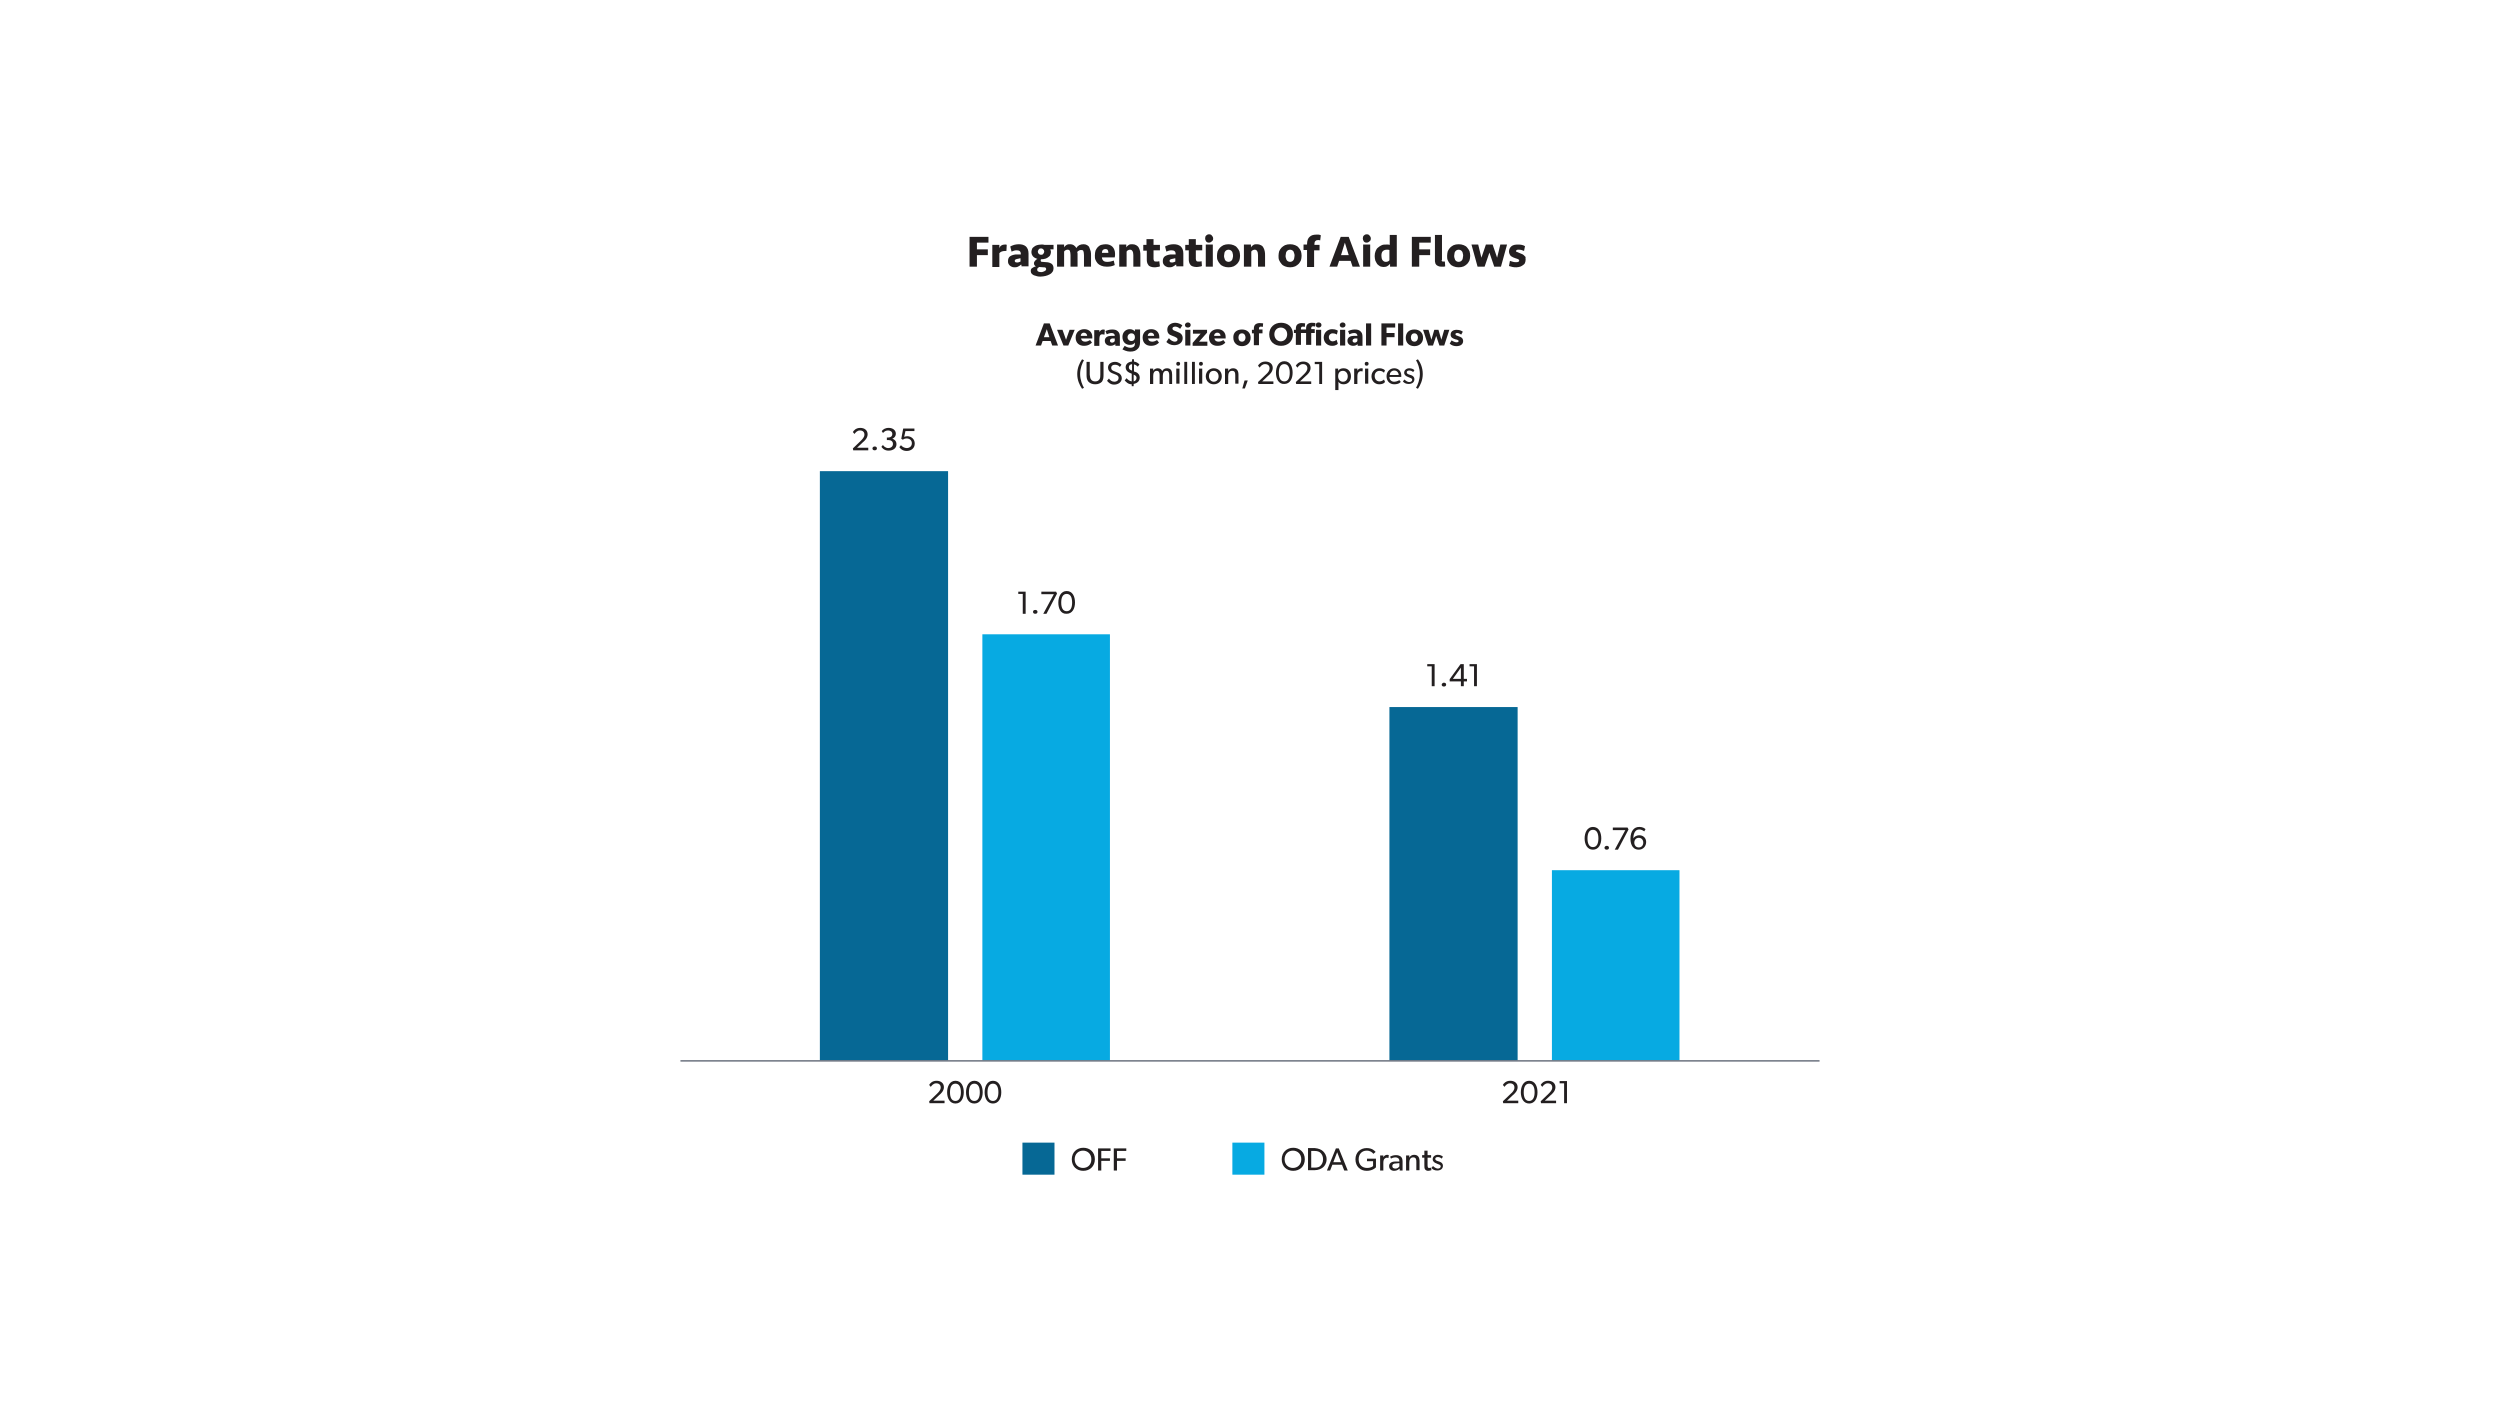 <?xml version="1.0" encoding="utf-8"?>
<!-- Generator: Adobe Illustrator 28.3.0, SVG Export Plug-In . SVG Version: 6.00 Build 0)  -->
<svg version="1.1" id="Layer_1" xmlns="http://www.w3.org/2000/svg" xmlns:xlink="http://www.w3.org/1999/xlink" x="0px" y="0px"
	 viewBox="0 0 780 439" style="enable-background:new 0 0 780 439;" xml:space="preserve">
<style type="text/css">
	.st0{enable-background:new    ;}
	.st1{fill:#231F20;}
	.st2{fill:#066895;}
	.st3{fill:#07AAE2;}
	.st4{fill:none;stroke:#757B87;stroke-width:0.5;stroke-linejoin:round;}
</style>
<g class="st0">
	<path class="st1" d="M302.5,83.2v-9.3h5.9v1.8h-3.6v2.1h3.4v1.8h-3.4v3.6H302.5z"/>
</g>
<g class="st0">
	<path class="st1" d="M314,78.3h-0.3c-0.9,0-1.5,0.2-1.9,0.7v4.3h-2.2v-6.9h2.2v1.1c0.1-0.4,0.3-0.7,0.6-0.9s0.6-0.3,1.1-0.3
		c0.1,0,0.2,0,0.3,0c0.1,0,0.2,0,0.3,0.1L314,78.3z"/>
</g>
<g class="st0">
	<path class="st1" d="M318.5,82.6c-0.2,0.2-0.5,0.4-0.9,0.6c-0.4,0.2-0.8,0.2-1.2,0.2c-0.3,0-0.6-0.1-0.8-0.2
		c-0.2-0.1-0.4-0.2-0.6-0.4c-0.2-0.2-0.3-0.4-0.4-0.6c-0.1-0.2-0.1-0.5-0.1-0.8c0-0.6,0.2-1.1,0.6-1.4c0.4-0.3,1-0.5,1.7-0.6
		c0.3,0,0.6,0,0.9,0c0.3,0,0.6,0,0.8,0v-0.2c0-0.7-0.4-1.1-1.2-1.1c-0.3,0-0.6,0-0.9,0.1c-0.3,0.1-0.6,0.2-0.8,0.3l-0.4-1.6
		c0.3-0.2,0.7-0.3,1.2-0.5c0.4-0.1,0.9-0.2,1.4-0.2c1,0,1.7,0.2,2.3,0.7c0.5,0.5,0.8,1.2,0.8,2.2v4h-2.2V82.6z M317.3,81.9
		c0.2,0,0.4,0,0.6-0.1s0.4-0.1,0.5-0.2v-1c-0.2,0-0.4,0-0.6,0.1s-0.3,0-0.5,0.1c-0.5,0.1-0.7,0.3-0.7,0.6c0,0.2,0.1,0.3,0.2,0.4
		C316.9,81.8,317.1,81.9,317.3,81.9z"/>
	<path class="st1" d="M328.7,76.4v1.4h-1l0,0c0.1,0.3,0.2,0.6,0.2,0.8c0,0.3-0.1,0.6-0.2,0.9c-0.1,0.3-0.3,0.5-0.6,0.7
		c-0.2,0.2-0.6,0.4-0.9,0.5c-0.4,0.1-0.8,0.2-1.3,0.2h-0.1c0,0.1-0.1,0.1-0.1,0.2c0,0.1,0,0.1,0,0.2c0,0.1,0,0.2,0.1,0.3
		c0.1,0.1,0.2,0.1,0.4,0.1l1.2,0.1c0.7,0,1.2,0.2,1.7,0.5c0.4,0.3,0.6,0.8,0.6,1.4c0,0.4-0.1,0.8-0.3,1.1c-0.2,0.3-0.5,0.6-0.9,0.8
		s-0.8,0.4-1.3,0.5c-0.5,0.1-1,0.2-1.5,0.2c-0.4,0-0.8,0-1.1-0.1c-0.4-0.1-0.7-0.2-1-0.3c-0.3-0.1-0.5-0.3-0.7-0.5
		c-0.2-0.2-0.3-0.5-0.3-0.8c0-0.2,0-0.4,0.1-0.6s0.2-0.3,0.4-0.4s0.3-0.2,0.5-0.3c0.2-0.1,0.4-0.1,0.6-0.2c-0.4-0.2-0.6-0.5-0.6-0.9
		c0-0.2,0-0.3,0.1-0.5c0.1-0.1,0.2-0.3,0.3-0.4c0.1-0.1,0.2-0.2,0.3-0.3c0.1-0.1,0.2-0.1,0.4-0.2c-0.6-0.2-1-0.4-1.4-0.8
		c-0.3-0.4-0.5-0.8-0.5-1.4c0-0.3,0.1-0.6,0.2-0.9c0.1-0.3,0.3-0.5,0.6-0.7c0.2-0.2,0.6-0.4,0.9-0.5c0.4-0.1,0.8-0.2,1.3-0.2
		c0.2,0,0.4,0,0.6,0s0.4,0.1,0.5,0.1H328.7z M324.2,83.3c-0.1,0.1-0.2,0.2-0.4,0.3c-0.1,0.1-0.2,0.3-0.2,0.5c0,0.3,0.1,0.5,0.3,0.6
		s0.5,0.2,0.9,0.2c0.2,0,0.4,0,0.6-0.1s0.4-0.1,0.5-0.2c0.2-0.1,0.3-0.2,0.4-0.3s0.1-0.2,0.1-0.4c0-0.2-0.1-0.3-0.2-0.4
		c-0.1-0.1-0.3-0.1-0.6-0.1L324.2,83.3z M324.8,79.5c0.3,0,0.6-0.1,0.7-0.3s0.3-0.4,0.3-0.7s-0.1-0.5-0.3-0.7s-0.4-0.3-0.7-0.3
		s-0.6,0.1-0.7,0.3s-0.3,0.4-0.3,0.7s0.1,0.5,0.3,0.7S324.5,79.5,324.8,79.5z"/>
	<path class="st1" d="M337.2,78c-0.2,0-0.5,0.1-0.6,0.2c-0.2,0.1-0.3,0.2-0.5,0.4c0,0.2,0.1,0.3,0.1,0.5c0,0.2,0,0.4,0,0.6v3.5h-2.2
		v-3.6c0-0.6-0.1-1-0.2-1.3c-0.1-0.3-0.4-0.4-0.8-0.4c-0.2,0-0.4,0.1-0.6,0.2c-0.2,0.1-0.3,0.2-0.4,0.4v4.7h-2.2v-6.9h2.2v0.9
		c0.2-0.4,0.5-0.6,0.8-0.8c0.4-0.2,0.7-0.2,1.1-0.2c0.4,0,0.8,0.1,1.1,0.3c0.3,0.2,0.6,0.5,0.8,0.9c0.5-0.8,1.2-1.2,2.3-1.2
		c0.4,0,0.8,0.1,1.1,0.3s0.6,0.4,0.7,0.8s0.3,0.7,0.4,1.1c0.1,0.4,0.1,0.9,0.1,1.3v3.5h-2.2v-3.6c0-0.6-0.1-1-0.2-1.3
		S337.5,78,337.2,78z"/>
	<path class="st1" d="M345,76.2c0.9,0,1.6,0.3,2.1,0.8c0.5,0.5,0.8,1.3,0.8,2.2c0,0.4,0,0.7-0.1,1.1h-4c0,0.4,0.2,0.8,0.4,1
		c0.3,0.3,0.7,0.4,1.2,0.4c0.3,0,0.7,0,1.1-0.1s0.7-0.2,1-0.3l0.3,1.4c-0.4,0.2-0.8,0.3-1.2,0.4s-0.9,0.1-1.4,0.1
		c-0.6,0-1.1-0.1-1.6-0.3c-0.5-0.2-0.8-0.4-1.1-0.7c-0.3-0.3-0.5-0.7-0.7-1.1c-0.2-0.4-0.2-0.9-0.2-1.4c0-0.6,0.1-1.1,0.2-1.5
		c0.2-0.4,0.4-0.8,0.7-1.1c0.3-0.3,0.7-0.6,1.1-0.7S344.5,76.2,345,76.2z M344.9,77.7c-0.4,0-0.6,0.1-0.8,0.3
		c-0.2,0.2-0.3,0.5-0.3,0.9h2c0-0.1,0-0.2,0-0.2c0-0.3-0.1-0.5-0.2-0.7C345.5,77.8,345.2,77.7,344.9,77.7z"/>
</g>
<g class="st0">
	<path class="st1" d="M349.2,83.2v-6.9h2.2v0.9c0.2-0.4,0.5-0.6,0.8-0.8c0.3-0.2,0.7-0.2,1.1-0.2c0.5,0,0.8,0.1,1.2,0.3
		c0.3,0.2,0.6,0.4,0.8,0.8s0.3,0.7,0.4,1.1c0.1,0.4,0.1,0.9,0.1,1.3v3.5h-2.2v-3.6c0-0.6-0.1-1-0.3-1.3s-0.4-0.4-0.8-0.4
		c-0.2,0-0.4,0.1-0.6,0.2c-0.2,0.1-0.3,0.2-0.4,0.4v4.7H349.2z"/>
</g>
<g class="st0">
	<path class="st1" d="M356.6,76.4h1.1v-1.8h2.2v1.8h2v1.7h-2v2.7c0,0.3,0.1,0.5,0.2,0.6c0.1,0.2,0.3,0.2,0.6,0.2c0.2,0,0.3,0,0.5,0
		c0.2,0,0.3-0.1,0.5-0.1l0.2,1.6c-0.2,0.1-0.5,0.2-0.8,0.2c-0.3,0.1-0.7,0.1-1,0.1c-0.4,0-0.8-0.1-1.1-0.2c-0.3-0.1-0.6-0.3-0.7-0.5
		c-0.2-0.2-0.3-0.5-0.4-0.8s-0.1-0.6-0.1-1v-2.7h-1.1V76.4z"/>
</g>
<g class="st0">
	<path class="st1" d="M366.8,82.6c-0.2,0.2-0.5,0.4-0.9,0.6c-0.4,0.2-0.8,0.2-1.2,0.2c-0.3,0-0.6-0.1-0.8-0.2
		c-0.2-0.1-0.4-0.2-0.6-0.4c-0.2-0.2-0.3-0.4-0.4-0.6c-0.1-0.2-0.1-0.5-0.1-0.8c0-0.6,0.2-1.1,0.6-1.4c0.4-0.3,1-0.5,1.7-0.6
		c0.3,0,0.6,0,0.9,0c0.3,0,0.6,0,0.8,0v-0.2c0-0.7-0.4-1.1-1.2-1.1c-0.3,0-0.6,0-0.9,0.1c-0.3,0.1-0.6,0.2-0.8,0.3l-0.4-1.6
		c0.3-0.2,0.7-0.3,1.2-0.5c0.4-0.1,0.9-0.2,1.4-0.2c1,0,1.7,0.2,2.3,0.7c0.5,0.5,0.8,1.2,0.8,2.2v4h-2.2V82.6z M365.6,81.9
		c0.2,0,0.4,0,0.6-0.1s0.4-0.1,0.5-0.2v-1c-0.2,0-0.4,0-0.6,0.1s-0.3,0-0.5,0.1c-0.5,0.1-0.7,0.3-0.7,0.6c0,0.2,0.1,0.3,0.2,0.4
		C365.2,81.8,365.3,81.9,365.6,81.9z"/>
	<path class="st1" d="M369.8,76.4h1.1v-1.8h2.2v1.8h2v1.7h-2v2.7c0,0.3,0.1,0.5,0.2,0.6c0.1,0.2,0.3,0.2,0.6,0.2c0.2,0,0.3,0,0.5,0
		c0.2,0,0.3-0.1,0.5-0.1L375,83c-0.2,0.1-0.5,0.2-0.8,0.2c-0.3,0.1-0.7,0.1-1,0.1c-0.4,0-0.8-0.1-1.1-0.2c-0.3-0.1-0.6-0.3-0.7-0.5
		c-0.2-0.2-0.3-0.5-0.4-0.8s-0.1-0.6-0.1-1v-2.7h-1.1V76.4z"/>
	<path class="st1" d="M376,74.4c0-0.4,0.1-0.7,0.3-0.9c0.2-0.2,0.5-0.4,0.9-0.4c0.4,0,0.7,0.1,0.9,0.4c0.2,0.2,0.4,0.5,0.4,0.9
		c0,0.4-0.1,0.7-0.4,0.9c-0.2,0.2-0.5,0.4-0.9,0.4c-0.4,0-0.7-0.1-0.9-0.4C376.1,75,376,74.7,376,74.4z M376.2,83.2v-6.9h2.2v6.9
		H376.2z"/>
	<path class="st1" d="M386.9,79.8c0,0.5-0.1,1-0.2,1.4c-0.2,0.4-0.4,0.8-0.7,1.1c-0.3,0.3-0.7,0.6-1.1,0.8c-0.5,0.2-1,0.3-1.6,0.3
		s-1.1-0.1-1.6-0.3c-0.5-0.2-0.8-0.4-1.1-0.8c-0.3-0.3-0.5-0.7-0.7-1.1c-0.2-0.4-0.2-0.9-0.2-1.4s0.1-1,0.2-1.4
		c0.2-0.4,0.4-0.8,0.7-1.1c0.3-0.3,0.7-0.6,1.1-0.8c0.5-0.2,1-0.3,1.6-0.3s1.1,0.1,1.6,0.3c0.5,0.2,0.8,0.4,1.1,0.8
		c0.3,0.3,0.5,0.7,0.7,1.1C386.8,78.8,386.9,79.3,386.9,79.8z M384.7,79.8c0-0.2,0-0.5-0.1-0.7c0-0.2-0.1-0.4-0.2-0.6
		s-0.3-0.3-0.4-0.4c-0.2-0.1-0.4-0.2-0.7-0.2c-0.3,0-0.5,0.1-0.7,0.2c-0.2,0.1-0.3,0.3-0.4,0.4s-0.2,0.4-0.2,0.6s-0.1,0.5-0.1,0.7
		c0,0.2,0,0.5,0.1,0.7s0.1,0.4,0.2,0.6c0.1,0.2,0.3,0.3,0.4,0.4c0.2,0.1,0.4,0.2,0.7,0.2c0.3,0,0.5-0.1,0.7-0.2
		c0.2-0.1,0.3-0.3,0.4-0.4c0.1-0.2,0.2-0.4,0.2-0.6C384.7,80.3,384.7,80,384.7,79.8z"/>
	<path class="st1" d="M388.1,83.2v-6.9h2.2v0.9c0.2-0.4,0.5-0.6,0.8-0.8c0.3-0.2,0.7-0.2,1.1-0.2c0.5,0,0.8,0.1,1.2,0.3
		s0.6,0.4,0.8,0.8c0.2,0.3,0.3,0.7,0.4,1.1c0.1,0.4,0.1,0.9,0.1,1.3v3.5h-2.2v-3.6c0-0.6-0.1-1-0.3-1.3c-0.2-0.3-0.4-0.4-0.8-0.4
		c-0.2,0-0.4,0.1-0.6,0.2s-0.3,0.2-0.4,0.4v4.7H388.1z"/>
	<path class="st1" d="M406.1,79.8c0,0.5-0.1,1-0.2,1.4c-0.2,0.4-0.4,0.8-0.7,1.1c-0.3,0.3-0.7,0.6-1.1,0.8c-0.5,0.2-1,0.3-1.6,0.3
		s-1.1-0.1-1.6-0.3c-0.5-0.2-0.8-0.4-1.1-0.8c-0.3-0.3-0.5-0.7-0.7-1.1c-0.2-0.4-0.2-0.9-0.2-1.4s0.1-1,0.2-1.4
		c0.2-0.4,0.4-0.8,0.7-1.1c0.3-0.3,0.7-0.6,1.1-0.8c0.5-0.2,1-0.3,1.6-0.3s1.1,0.1,1.6,0.3c0.5,0.2,0.8,0.4,1.1,0.8
		c0.3,0.3,0.5,0.7,0.7,1.1C406,78.8,406.1,79.3,406.1,79.8z M403.9,79.8c0-0.2,0-0.5-0.1-0.7s-0.1-0.4-0.2-0.6s-0.3-0.3-0.4-0.4
		c-0.2-0.1-0.4-0.2-0.7-0.2c-0.3,0-0.5,0.1-0.7,0.2c-0.2,0.1-0.3,0.3-0.4,0.4s-0.2,0.4-0.2,0.6s-0.1,0.5-0.1,0.7
		c0,0.2,0,0.5,0.1,0.7s0.1,0.4,0.2,0.6c0.1,0.2,0.3,0.3,0.4,0.4c0.2,0.1,0.4,0.2,0.7,0.2c0.3,0,0.5-0.1,0.7-0.2s0.3-0.3,0.4-0.4
		c0.1-0.2,0.2-0.4,0.2-0.6S403.9,80,403.9,79.8z"/>
	<path class="st1" d="M407.8,83.2v-5.2h-1.1v-1.7h1.1v-0.2c0-1,0.3-1.8,0.8-2.2c0.5-0.5,1.2-0.7,2.1-0.7c0.2,0,0.5,0,0.7,0
		s0.5,0.1,0.7,0.2l-0.2,1.6c-0.2-0.1-0.5-0.1-0.7-0.1c-0.4,0-0.6,0.1-0.8,0.3c-0.2,0.2-0.3,0.5-0.3,0.9v0.3h1.6v1.7H410v5.2H407.8z"
		/>
	<path class="st1" d="M421.4,81.4h-3.6l-0.6,1.8h-2.4l3.5-9.3h2.5l3.5,9.3H422L421.4,81.4z M418.4,79.6h2.4l-1.2-3.9L418.4,79.6z"/>
	<path class="st1" d="M425.2,74.4c0-0.4,0.1-0.7,0.3-0.9c0.2-0.2,0.5-0.4,0.9-0.4s0.7,0.1,0.9,0.4c0.2,0.2,0.4,0.5,0.4,0.9
		c0,0.4-0.1,0.7-0.4,0.9c-0.2,0.2-0.5,0.4-0.9,0.4s-0.7-0.1-0.9-0.4C425.3,75,425.2,74.7,425.2,74.4z M425.3,83.2v-6.9h2.2v6.9
		H425.3z"/>
	<path class="st1" d="M435.8,83.2h-2.1v-0.9c-0.2,0.3-0.5,0.5-0.8,0.7s-0.7,0.3-1.2,0.3c-0.4,0-0.7-0.1-1.1-0.2
		c-0.3-0.2-0.6-0.4-0.9-0.7c-0.2-0.3-0.4-0.7-0.6-1.1c-0.1-0.4-0.2-0.9-0.2-1.4c0-0.6,0.1-1.1,0.3-1.6c0.2-0.5,0.4-0.8,0.8-1.1
		c0.3-0.3,0.7-0.5,1.1-0.7c0.4-0.2,0.9-0.2,1.4-0.2c0.2,0,0.5,0,0.6,0c0.2,0,0.4,0.1,0.5,0.1v-3.1h2.2V83.2z M432.4,81.7
		c0.5,0,0.9-0.2,1.1-0.5V78c-0.2-0.1-0.5-0.1-0.8-0.1c-0.6,0-1,0.2-1.3,0.5s-0.4,0.8-0.4,1.4c0,0.5,0.1,1,0.3,1.3
		C431.6,81.5,431.9,81.7,432.4,81.7z"/>
	<path class="st1" d="M440.5,83.2v-9.3h5.9v1.8h-3.6v2.1h3.4v1.8h-3.4v3.6H440.5z"/>
	<path class="st1" d="M449.8,81.1c0,0.2,0,0.3,0.1,0.4c0.1,0.1,0.2,0.1,0.4,0.1c0.1,0,0.3,0,0.5,0l0.1,1.5c-0.2,0.1-0.4,0.1-0.6,0.1
		c-0.2,0-0.5,0-0.7,0c-0.4,0-0.7-0.1-0.9-0.2c-0.3-0.1-0.5-0.3-0.6-0.4s-0.3-0.4-0.3-0.6c-0.1-0.2-0.1-0.5-0.1-0.7v-8h2.2V81.1z"/>
</g>
<g class="st0">
	<path class="st1" d="M458.7,79.8c0,0.5-0.1,1-0.2,1.4c-0.2,0.4-0.4,0.8-0.7,1.1c-0.3,0.3-0.7,0.6-1.1,0.8c-0.5,0.2-1,0.3-1.6,0.3
		s-1.1-0.1-1.6-0.3c-0.5-0.2-0.8-0.4-1.1-0.8c-0.3-0.3-0.5-0.7-0.7-1.1c-0.2-0.4-0.2-0.9-0.2-1.4s0.1-1,0.2-1.4
		c0.2-0.4,0.4-0.8,0.7-1.1c0.3-0.3,0.7-0.6,1.1-0.8c0.5-0.2,1-0.3,1.6-0.3s1.1,0.1,1.6,0.3c0.5,0.2,0.8,0.4,1.1,0.8
		c0.3,0.3,0.5,0.7,0.7,1.1C458.6,78.8,458.7,79.3,458.7,79.8z M456.5,79.8c0-0.2,0-0.5-0.1-0.7c0-0.2-0.1-0.4-0.2-0.6
		s-0.3-0.3-0.4-0.4c-0.2-0.1-0.4-0.2-0.7-0.2s-0.5,0.1-0.7,0.2c-0.2,0.1-0.3,0.3-0.4,0.4s-0.2,0.4-0.2,0.6s-0.1,0.5-0.1,0.7
		c0,0.2,0,0.5,0.1,0.7s0.1,0.4,0.2,0.6c0.1,0.2,0.3,0.3,0.4,0.4s0.4,0.2,0.7,0.2s0.5-0.1,0.7-0.2s0.3-0.3,0.4-0.4
		c0.1-0.2,0.2-0.4,0.2-0.6C456.4,80.3,456.5,80,456.5,79.8z"/>
</g>
<g class="st0">
	<path class="st1" d="M466.2,83.2l-1.5-4.4l-1.5,4.4H461l-1.9-6.9h2.1l1,4.1l1.4-4.1h2.1l1.4,4.1l1-4.1h2.1l-1.9,6.9H466.2z"/>
	<path class="st1" d="M476,81c0,0.4-0.1,0.7-0.2,1s-0.3,0.5-0.6,0.7c-0.3,0.2-0.6,0.4-0.9,0.5c-0.4,0.1-0.8,0.2-1.2,0.2
		c-0.4,0-0.8,0-1.2-0.1c-0.4-0.1-0.8-0.2-1.1-0.3l0.3-1.6c0.3,0.1,0.6,0.2,1,0.3c0.3,0.1,0.7,0.1,0.9,0.1c0.3,0,0.5,0,0.7-0.1
		c0.2-0.1,0.3-0.2,0.3-0.4c0-0.2-0.1-0.3-0.3-0.4c-0.2-0.1-0.4-0.2-0.8-0.3c-0.3-0.1-0.6-0.2-0.8-0.3s-0.5-0.3-0.7-0.4
		c-0.2-0.2-0.3-0.4-0.4-0.6c-0.1-0.2-0.2-0.5-0.2-0.8c0-0.7,0.3-1.3,0.8-1.7s1.2-0.5,2-0.5c0.4,0,0.8,0,1.2,0.1s0.7,0.2,1,0.4
		l-0.3,1.5c-0.3-0.1-0.5-0.2-0.8-0.3c-0.3-0.1-0.6-0.1-0.9-0.1c-0.3,0-0.5,0-0.6,0.1c-0.1,0.1-0.2,0.2-0.2,0.3
		c0,0.2,0.1,0.3,0.3,0.3c0.2,0.1,0.4,0.2,0.7,0.3c0.2,0.1,0.4,0.2,0.7,0.3s0.5,0.2,0.7,0.4c0.2,0.2,0.4,0.4,0.6,0.6
		C475.9,80.4,476,80.7,476,81z"/>
</g>
<g>
	<g>
		<g class="st0">
			<path class="st1" d="M334.4,361.7c0-2.2,1.6-3.6,3.6-3.6s3.6,1.3,3.6,3.6c0,2.2-1.6,3.6-3.6,3.6S334.4,364,334.4,361.7z
				 M340.5,361.7c0-1.7-1.2-2.7-2.6-2.7s-2.6,1-2.6,2.7c0,1.7,1.2,2.7,2.6,2.7C339.4,364.4,340.5,363.4,340.5,361.7z"/>
			<path class="st1" d="M346.5,358.3v0.8h-2.9v2.3h2.7v0.8h-2.7v3h-1v-6.9H346.5z"/>
			<path class="st1" d="M351.4,358.3v0.8h-2.9v2.3h2.7v0.8h-2.7v3h-1v-6.9H351.4z"/>
		</g>
		<rect x="319" y="356.5" class="st2" width="10" height="10"/>
	</g>
	<g>
		<g class="st0">
			<path class="st1" d="M399.9,361.7c0-2.2,1.6-3.6,3.6-3.6c1.9,0,3.6,1.3,3.6,3.6c0,2.2-1.6,3.6-3.6,3.6
				C401.5,365.3,399.9,364,399.9,361.7z M406,361.7c0-1.7-1.2-2.7-2.6-2.7s-2.6,1-2.6,2.7c0,1.7,1.2,2.7,2.6,2.7
				C404.8,364.4,406,363.4,406,361.7z"/>
		</g>
		<g class="st0">
			<path class="st1" d="M412.8,359.2c0.5,0.5,1.1,1.3,1.1,2.5s-0.6,2.1-1.1,2.5s-1.4,0.9-2.6,0.9h-2.1v-6.9h2.1
				C411.4,358.3,412.3,358.7,412.8,359.2z M412,363.7c0.4-0.4,0.8-1,0.8-2c0-1-0.4-1.6-0.8-2c-0.4-0.4-1-0.6-1.8-0.6h-1.1v5.2h1.1
				C411,364.3,411.7,364.1,412,363.7z"/>
		</g>
		<g class="st0">
			<path class="st1" d="M417.7,358.3l2.8,6.9h-1.1l-0.7-1.8h-3l-0.7,1.8h-1l2.8-6.9H417.7z M417.2,359.5l-1.2,3.1h2.4L417.2,359.5z"
				/>
			<path class="st1" d="M429.3,361.5v2.7c-0.1,0.1-1,1.1-2.9,1.1c-2,0-3.5-1.4-3.5-3.6c0-2.1,1.5-3.5,3.5-3.5c1.8,0,2.5,0.9,2.8,1.2
				l-0.7,0.6c-0.4-0.5-1-1-2.1-1c-1.4,0-2.5,1-2.5,2.7s1.1,2.7,2.6,2.7c1.4,0,1.9-0.6,1.9-0.6v-1.5h-1.9v-0.8H429.3z"/>
		</g>
		<g class="st0">
			<path class="st1" d="M431.6,360.4l0,0.7h0c0.2-0.5,0.7-0.8,1.2-0.8c0.3,0,0.5,0.1,0.5,0.1l-0.1,0.9h0c-0.1,0-0.3-0.1-0.5-0.1
				c-0.4,0-0.7,0.3-0.8,0.4c-0.1,0.1-0.3,0.5-0.3,1.2v2.4h-1v-4.7H431.6z"/>
		</g>
		<g class="st0">
			<path class="st1" d="M435,365.3c-0.9,0-1.6-0.5-1.6-1.5c0-0.9,0.8-1.4,1.9-1.4l1.3,0v-0.2c0-0.7-0.5-1.1-1.2-1.1
				c-0.7,0-1.3,0.3-1.4,0.4l-0.3-0.6c0.3-0.2,1-0.5,1.8-0.5c0.8,0,1.2,0.2,1.6,0.5c0.3,0.3,0.5,0.7,0.5,1.5v2.8h-0.9l0-0.6
				C436.4,364.8,435.9,365.3,435,365.3z M434.4,363.8c0,0.5,0.3,0.8,1,0.8c0.6,0,1-0.4,1.2-0.7v-1l-1.1,0.1
				C434.7,363,434.4,363.3,434.4,363.8z"/>
			<path class="st1" d="M439.7,360.4l0,0.8c0.3-0.6,0.9-0.9,1.5-0.9c1.3,0,1.7,0.9,1.7,2v2.8h-1v-2.6c0-0.8-0.1-1.4-1-1.4
				c-0.9,0-1.2,0.8-1.2,1.7v2.4h-1v-4.7H439.7z"/>
			<path class="st1" d="M445.6,365.3c-0.5,0-0.8-0.2-1-0.5c-0.2-0.3-0.2-0.7-0.2-1.4v-2.2h-0.7v-0.8h0.7V359h1v1.4h1.1v0.8h-1.1v2.1
				c0,0.4,0,0.7,0.1,0.9c0.1,0.2,0.2,0.2,0.5,0.2c0.3,0,0.5-0.1,0.5-0.1l0.1,0.8C446.2,365.2,445.9,365.3,445.6,365.3z"/>
			<path class="st1" d="M448.6,364.6c0.4,0,0.9-0.2,0.9-0.7c0-0.5-0.6-0.6-1.1-0.8l-0.2-0.1c-0.6-0.2-1.2-0.6-1.2-1.3
				c0-0.9,0.8-1.4,1.6-1.4s1.3,0.3,1.6,0.6l-0.4,0.6c-0.3-0.3-0.7-0.5-1.2-0.5c-0.5,0-0.8,0.2-0.8,0.6s0.5,0.6,0.9,0.7l0.6,0.2
				c0.5,0.2,0.9,0.6,0.9,1.2c0,1-0.8,1.5-1.8,1.5c-0.8,0-1.4-0.3-1.8-0.8l0.5-0.6C447.6,364.3,448.2,364.6,448.6,364.6z"/>
		</g>
		<rect x="384.5" y="356.5" class="st3" width="10" height="10"/>
	</g>
</g>
<rect x="433.5" y="220.6" class="st2" width="40" height="110.4"/>
<rect x="255.8" y="147" class="st2" width="40" height="184"/>
<rect x="484.2" y="271.5" class="st3" width="39.8" height="59.5"/>
<rect x="306.5" y="197.9" class="st3" width="39.8" height="133.1"/>
<line class="st4" x1="212.3" y1="331" x2="567.7" y2="331"/>
<g class="st0">
	<path class="st1" d="M269.7,135.6c0-0.8-0.5-1.3-1.4-1.3c-0.9,0-1.4,0.7-1.7,1.1l-0.5-0.6c0.2-0.4,0.9-1.3,2.3-1.3
		c1.4,0,2.3,0.8,2.3,2c0,1.2-1,2.1-1.5,2.5l-1.8,1.7h3.5v0.8h-4.7l-0.1-0.6l2.4-2.3C269.1,137,269.7,136.4,269.7,135.6z"/>
	<path class="st1" d="M272.9,139.3c0.4,0,0.7,0.2,0.7,0.6c0,0.4-0.3,0.6-0.7,0.6c-0.4,0-0.7-0.2-0.7-0.6
		C272.2,139.6,272.5,139.3,272.9,139.3z"/>
	<path class="st1" d="M277.1,139.8c0.9,0,1.5-0.5,1.5-1.3c0-0.8-0.6-1.2-1.4-1.2h-0.5v-0.8h0.5c0.7,0,1.2-0.4,1.2-1.1
		c0-0.7-0.6-1.1-1.3-1.1s-1.2,0.3-1.6,0.8l-0.4-0.6c0.4-0.5,1-1,2.2-1s2.2,0.7,2.2,1.8c0,1-0.7,1.4-1.1,1.6v0
		c0.5,0.1,1.3,0.6,1.3,1.7c0,1.3-1.1,2-2.5,2c-1.4,0-2.1-1-2.2-1.2l0.5-0.6C275.5,139,276.2,139.8,277.1,139.8z"/>
	<path class="st1" d="M282.9,139.8c0.8,0,1.6-0.5,1.6-1.5c0-1-0.8-1.5-1.6-1.5c-0.4,0-0.9,0.1-1.2,0.4l-0.5-0.3l0.6-3.2h3.5v0.8
		h-2.8l-0.4,1.8c0.3-0.1,0.6-0.2,1-0.2c1.1,0,2.3,0.8,2.3,2.3c0,1.5-1.2,2.3-2.5,2.3c-1.3,0-2-0.7-2.3-1.2l0.5-0.6
		C281.5,139.4,282.2,139.8,282.9,139.8z"/>
</g>
<g class="st0">
	<path class="st1" d="M445.3,207.9v-0.7h2.3v6.9h-0.9v-6.2H445.3z"/>
	<path class="st1" d="M450.5,213c0.4,0,0.7,0.2,0.7,0.6c0,0.4-0.3,0.6-0.7,0.6c-0.4,0-0.7-0.2-0.7-0.6
		C449.9,213.2,450.2,213,450.5,213z"/>
	<path class="st1" d="M455.7,207.2h1v4.6h1v0.8h-1v1.5h-0.9v-1.5h-3.5v-0.7L455.7,207.2z M455.8,208.3l-2.5,3.5h2.5V208.3z"/>
	<path class="st1" d="M458.5,207.9v-0.7h2.3v6.9h-0.9v-6.2H458.5z"/>
</g>
<g class="st0">
	<path class="st1" d="M317.7,185.3v-0.7h2.3v6.9h-0.9v-6.2H317.7z"/>
</g>
<g class="st0">
	<path class="st1" d="M323,190.3c0.4,0,0.7,0.2,0.7,0.6c0,0.4-0.3,0.6-0.7,0.6c-0.4,0-0.7-0.2-0.7-0.6
		C322.3,190.5,322.6,190.3,323,190.3z"/>
</g>
<g class="st0">
	<path class="st1" d="M324.8,184.6h4.7l0.3,0.6l-3.3,6.3h-1l3.3-6.1h-3.9V184.6z"/>
</g>
<g class="st0">
	<path class="st1" d="M330.2,188c0-1.8,0.8-3.6,2.6-3.6c1.9,0,2.6,1.8,2.6,3.6c0,1.8-0.8,3.5-2.6,3.5
		C330.9,191.6,330.2,189.8,330.2,188z M334.5,188c0-1.6-0.5-2.7-1.7-2.7s-1.7,1.1-1.7,2.7c0,1.6,0.5,2.7,1.7,2.7
		S334.5,189.6,334.5,188z"/>
</g>
<g class="st0">
	<path class="st1" d="M494.4,261.6c0-1.8,0.8-3.6,2.6-3.6c1.9,0,2.6,1.8,2.6,3.6c0,1.8-0.8,3.5-2.6,3.5S494.4,263.4,494.4,261.6z
		 M498.7,261.6c0-1.6-0.5-2.7-1.7-2.7s-1.7,1.1-1.7,2.7c0,1.6,0.5,2.7,1.7,2.7S498.7,263.2,498.7,261.6z"/>
</g>
<g class="st0">
	<path class="st1" d="M501.3,263.9c0.4,0,0.7,0.2,0.7,0.6c0,0.4-0.3,0.6-0.7,0.6c-0.4,0-0.7-0.2-0.7-0.6
		C500.6,264.2,500.9,263.9,501.3,263.9z"/>
</g>
<g class="st0">
	<path class="st1" d="M503.1,258.2h4.7l0.3,0.6l-3.3,6.3h-1l3.3-6.1h-3.9V258.2z"/>
</g>
<g class="st0">
	<path class="st1" d="M511.5,258.8c-0.6,0-1,0.2-1.3,0.6c-0.3,0.4-0.6,1.1-0.6,2.2c0.2-0.4,0.8-1,1.9-1c1.1,0,2.1,0.8,2.1,2.1
		c0,1.3-0.9,2.4-2.3,2.4c-1.3,0-1.9-0.8-2.1-1.2c-0.2-0.4-0.5-1-0.5-2.2c0-1.2,0.3-2.2,0.8-2.8c0.5-0.6,1.1-0.9,2-0.9
		c1.1,0,1.7,0.5,1.9,0.7l-0.4,0.7C512.6,259.1,512.1,258.8,511.5,258.8z M512.7,262.9c0-0.8-0.5-1.5-1.4-1.5c-0.9,0-1.4,0.7-1.4,1.5
		c0,0.8,0.5,1.5,1.4,1.5C512.2,264.4,512.7,263.7,512.7,262.9z"/>
</g>
<g class="st0">
	<path class="st1" d="M293.5,339.3c0-0.8-0.5-1.3-1.4-1.3c-0.9,0-1.4,0.7-1.7,1.1l-0.5-0.6c0.2-0.4,0.9-1.3,2.3-1.3
		c1.4,0,2.3,0.8,2.3,2c0,1.2-1,2.1-1.5,2.5l-1.8,1.7h3.5v0.8h-4.7l-0.1-0.6l2.4-2.3C292.9,340.7,293.5,340.1,293.5,339.3z"/>
	<path class="st1" d="M295.5,340.8c0-1.8,0.8-3.6,2.6-3.6c1.9,0,2.6,1.8,2.6,3.6c0,1.8-0.8,3.5-2.6,3.5
		C296.3,344.3,295.5,342.6,295.5,340.8z M299.8,340.8c0-1.6-0.5-2.7-1.7-2.7s-1.7,1.1-1.7,2.7c0,1.6,0.5,2.7,1.7,2.7
		S299.8,342.3,299.8,340.8z"/>
	<path class="st1" d="M301.4,340.8c0-1.8,0.8-3.6,2.6-3.6c1.9,0,2.6,1.8,2.6,3.6c0,1.8-0.8,3.5-2.6,3.5
		C302.1,344.3,301.4,342.6,301.4,340.8z M305.7,340.8c0-1.6-0.5-2.7-1.7-2.7s-1.7,1.1-1.7,2.7c0,1.6,0.5,2.7,1.7,2.7
		S305.7,342.3,305.7,340.8z"/>
	<path class="st1" d="M307.2,340.8c0-1.8,0.8-3.6,2.6-3.6c1.9,0,2.6,1.8,2.6,3.6c0,1.8-0.8,3.5-2.6,3.5
		C308,344.3,307.2,342.6,307.2,340.8z M311.5,340.8c0-1.6-0.5-2.7-1.7-2.7s-1.7,1.1-1.7,2.7c0,1.6,0.5,2.7,1.7,2.7
		S311.5,342.3,311.5,340.8z"/>
</g>
<g class="st0">
	<path class="st1" d="M472.5,339.3c0-0.8-0.5-1.3-1.4-1.3c-0.9,0-1.4,0.7-1.7,1.1l-0.5-0.6c0.2-0.4,0.9-1.3,2.3-1.3
		c1.4,0,2.3,0.8,2.3,2c0,1.2-1,2.1-1.5,2.5l-1.8,1.7h3.5v0.8h-4.7l-0.1-0.6l2.4-2.3C472,340.7,472.5,340.1,472.5,339.3z"/>
	<path class="st1" d="M474.5,340.8c0-1.8,0.8-3.6,2.6-3.6c1.9,0,2.6,1.8,2.6,3.6c0,1.8-0.8,3.5-2.6,3.5S474.5,342.6,474.5,340.8z
		 M478.8,340.8c0-1.6-0.5-2.7-1.7-2.7s-1.7,1.1-1.7,2.7c0,1.6,0.5,2.7,1.7,2.7S478.8,342.3,478.8,340.8z"/>
	<path class="st1" d="M484.3,339.3c0-0.8-0.5-1.3-1.4-1.3c-0.9,0-1.4,0.7-1.7,1.1l-0.5-0.6c0.2-0.4,0.9-1.3,2.3-1.3
		c1.4,0,2.3,0.8,2.3,2c0,1.2-1,2.1-1.5,2.5l-1.8,1.7h3.5v0.8h-4.7l-0.1-0.6l2.4-2.3C483.7,340.7,484.3,340.1,484.3,339.3z"/>
	<path class="st1" d="M486.6,338v-0.7h2.3v6.9h-0.9V338H486.6z"/>
</g>
<g class="st0">
	<path class="st1" d="M327.5,100.9l2.6,6.9h-1.8l-0.5-1.4h-2.5l-0.5,1.4h-1.7l2.6-6.9H327.5z M326.6,102.7l-0.9,2.5h1.7L326.6,102.7
		z"/>
</g>
<g class="st0">
	<path class="st1" d="M331.5,102.9l1.1,3.1l1.1-3.1h1.6l-2,4.9h-1.5l-2-4.9H331.5z"/>
</g>
<g class="st0">
	<path class="st1" d="M338.2,107.9c-1.5,0-2.6-0.9-2.6-2.6c0-1.6,1.2-2.6,2.7-2.6s2.5,1,2.5,2.4c0,0.2,0,0.5,0,0.5h-3.5
		c0.1,0.7,0.6,1,1.3,1c0.6,0,1.2-0.3,1.5-0.5l0.6,0.8C340.3,107.2,339.7,107.9,338.2,107.9z M338.2,103.8c-0.7,0-1,0.5-1,1h2
		C339.2,104.3,338.8,103.8,338.2,103.8z"/>
</g>
<g class="st0">
	<path class="st1" d="M343,102.9l0,0.7h0c0.3-0.5,0.7-0.8,1.2-0.8c0.3,0,0.5,0.1,0.5,0.1l-0.1,1.5h-0.1c-0.1,0-0.3-0.1-0.6-0.1
		c-0.4,0-0.6,0.2-0.7,0.4c-0.1,0.2-0.2,0.5-0.2,1v2.2h-1.6v-4.9H343z"/>
</g>
<g class="st0">
	<path class="st1" d="M346.5,107.9c-0.9,0-1.8-0.5-1.8-1.6s1-1.5,1.9-1.5l1.2,0v-0.1c0-0.5-0.4-0.8-1-0.8c-0.6,0-1.3,0.3-1.5,0.4
		l-0.4-1c0.4-0.2,1.2-0.5,2.1-0.5s1.4,0.2,1.8,0.6c0.4,0.4,0.6,0.8,0.6,1.7v2.8H348l0-0.5C347.7,107.5,347.3,107.9,346.5,107.9z
		 M346.3,106.3c0,0.4,0.3,0.6,0.7,0.6c0.4,0,0.7-0.3,0.8-0.5v-0.8l-0.8,0C346.6,105.7,346.3,105.9,346.3,106.3z"/>
	<path class="st1" d="M354.9,108.9c-0.5,0.5-1.1,0.8-2.3,0.8c-1.1,0-2-0.5-2.4-0.7l0.7-1.1c0.3,0.2,1,0.6,1.7,0.6s1-0.2,1.2-0.4
		c0.2-0.2,0.3-0.5,0.3-1v-0.2c-0.4,0.5-0.8,0.7-1.6,0.7c-1.2,0-2.3-0.8-2.3-2.5c0-1.5,1.1-2.4,2.3-2.4c0.8,0,1.3,0.4,1.6,0.7v-0.3
		v-0.3h1.6v3.9C355.7,107.8,355.4,108.5,354.9,108.9z M354.1,105.2c0-0.7-0.4-1.2-1.1-1.2s-1.2,0.5-1.2,1.2s0.5,1.2,1.2,1.2
		S354.1,105.9,354.1,105.2z"/>
	<path class="st1" d="M359.1,107.9c-1.5,0-2.6-0.9-2.6-2.6c0-1.6,1.2-2.6,2.7-2.6c1.5,0,2.5,1,2.5,2.4c0,0.2,0,0.5,0,0.5h-3.5
		c0.1,0.7,0.6,1,1.3,1c0.6,0,1.2-0.3,1.5-0.5l0.6,0.8C361.3,107.2,360.6,107.9,359.1,107.9z M359.1,103.8c-0.7,0-1,0.5-1,1h2
		C360.1,104.3,359.8,103.8,359.1,103.8z"/>
	<path class="st1" d="M366.5,106.6c0.5,0,0.9-0.2,0.9-0.7c0-0.5-0.5-0.6-0.8-0.8l-1-0.4c-0.9-0.3-1.4-0.8-1.4-1.9
		c0-1.4,1.3-2.1,2.5-2.1c0.8,0,1.7,0.4,2.2,0.8l-0.7,1.1c-0.4-0.4-1-0.7-1.5-0.7c-0.5,0-0.9,0.2-0.9,0.6c0,0.4,0.4,0.6,0.7,0.7
		l1,0.4c0.9,0.3,1.5,0.9,1.5,1.9c0,1.5-1.3,2.2-2.7,2.2c-1,0-1.9-0.5-2.4-1l0.8-1.2C365.2,106.2,366,106.6,366.5,106.6z"/>
	<path class="st1" d="M370.6,100.6c0.5,0,0.9,0.3,0.9,0.8c0,0.5-0.4,0.8-0.9,0.8c-0.5,0-0.9-0.3-0.9-0.8
		C369.7,101,370.1,100.6,370.6,100.6z M371.4,102.9v4.9h-1.6v-4.9H371.4z"/>
	<path class="st1" d="M374.6,104.1h-2.4v-1.2h4.4v0.9l-2.5,2.8h2.6v1.3h-4.6v-0.9L374.6,104.1z"/>
	<path class="st1" d="M379.8,107.9c-1.5,0-2.6-0.9-2.6-2.6c0-1.6,1.2-2.6,2.7-2.6c1.5,0,2.5,1,2.5,2.4c0,0.2,0,0.5,0,0.5h-3.5
		c0.1,0.7,0.6,1,1.3,1c0.6,0,1.2-0.3,1.5-0.5l0.6,0.8C382,107.2,381.4,107.9,379.8,107.9z M379.8,103.8c-0.7,0-1,0.5-1,1h2
		C380.8,104.3,380.5,103.8,379.8,103.8z"/>
	<path class="st1" d="M387.5,102.8c1.6,0,2.7,1,2.7,2.6c0,1.6-1.2,2.6-2.7,2.6s-2.7-1-2.7-2.6C384.7,103.7,385.9,102.8,387.5,102.8z
		 M388.6,105.3c0-0.7-0.4-1.3-1.1-1.3c-0.7,0-1.1,0.5-1.1,1.3s0.4,1.3,1.1,1.3C388.2,106.6,388.6,106,388.6,105.3z"/>
	<path class="st1" d="M390.6,104.1v-1.2h0.6v-0.3c0-0.5,0.1-1,0.4-1.3c0.3-0.3,0.8-0.5,1.4-0.5c0.6,0,1.1,0.1,1.1,0.1L394,102
		c0,0-0.3-0.1-0.6-0.1c-0.5,0-0.6,0.3-0.6,0.6v0.3h1.1v1.2h-1.1v3.7h-1.6v-3.7H390.6z"/>
	<path class="st1" d="M396,104.3c0-2.2,1.6-3.6,3.7-3.6s3.7,1.3,3.7,3.6c0,2.2-1.6,3.6-3.7,3.6S396,106.6,396,104.3z M401.6,104.3
		c0-1.3-0.9-2.1-2-2.1s-2,0.8-2,2.1c0,1.3,0.9,2.2,2,2.2S401.6,105.6,401.6,104.3z"/>
	<path class="st1" d="M403.7,104.1v-1.2h0.6v-0.3c0-0.5,0.1-1,0.4-1.3c0.3-0.3,0.8-0.5,1.4-0.5c0.6,0,1.1,0.1,1.1,0.1l-0.1,1.1
		c0,0-0.3-0.1-0.6-0.1c-0.5,0-0.6,0.3-0.6,0.6v0.3h1.6v-0.3c0-0.5,0.1-1,0.4-1.3c0.3-0.3,0.8-0.5,1.4-0.5c0.6,0,1.1,0.1,1.1,0.1
		l-0.1,1.1c0,0-0.3-0.1-0.6-0.1c-0.5,0-0.6,0.3-0.6,0.6v0.3h1.1v1.2h-1.1v3.7h-1.6v-3.7h-1.6v3.7h-1.6v-3.7H403.7z M411.4,100.6
		c0.5,0,0.9,0.3,0.9,0.8c0,0.5-0.4,0.8-0.9,0.8c-0.5,0-0.9-0.3-0.9-0.8C410.5,101,410.8,100.6,411.4,100.6z M412.2,102.9v4.9h-1.6
		v-4.9H412.2z"/>
	<path class="st1" d="M415.6,107.9c-1.3,0-2.6-0.9-2.6-2.6c0-1.6,1.3-2.6,2.6-2.6c1.3,0,1.8,0.5,1.8,0.5l-0.3,1.2
		c-0.1-0.1-0.6-0.4-1.3-0.4c-0.7,0-1.2,0.5-1.2,1.2s0.5,1.3,1.2,1.3c0.7,0,1.2-0.5,1.2-0.5l0.4,1.2
		C417.4,107.3,416.9,107.9,415.6,107.9z"/>
	<path class="st1" d="M418.9,100.6c0.5,0,0.9,0.3,0.9,0.8c0,0.5-0.4,0.8-0.9,0.8c-0.5,0-0.9-0.3-0.9-0.8
		C418,101,418.4,100.6,418.9,100.6z M419.7,102.9v4.9h-1.6v-4.9H419.7z"/>
	<path class="st1" d="M422.2,107.9c-0.9,0-1.8-0.5-1.8-1.6s1-1.5,1.9-1.5l1.2,0v-0.1c0-0.5-0.4-0.8-1-0.8c-0.6,0-1.3,0.3-1.5,0.4
		l-0.4-1c0.4-0.2,1.2-0.5,2.1-0.5c0.9,0,1.4,0.2,1.8,0.6c0.4,0.4,0.6,0.8,0.6,1.7v2.8h-1.5l0-0.5C423.4,107.5,423,107.9,422.2,107.9
		z M422,106.3c0,0.4,0.3,0.6,0.7,0.6c0.4,0,0.7-0.3,0.8-0.5v-0.8l-0.8,0C422.3,105.7,422,105.9,422,106.3z"/>
	<path class="st1" d="M427.8,100.9v6.9h-1.6v-6.9H427.8z"/>
	<path class="st1" d="M435.3,100.9v1.3h-2.7v1.7h2.5v1.3h-2.5v2.6H431v-6.9H435.3z"/>
	<path class="st1" d="M437.8,100.9v6.9h-1.6v-6.9H437.8z"/>
</g>
<g class="st0">
	<path class="st1" d="M441.3,102.8c1.6,0,2.7,1,2.7,2.6c0,1.6-1.2,2.6-2.7,2.6c-1.6,0-2.7-1-2.7-2.6
		C438.6,103.7,439.7,102.8,441.3,102.8z M442.4,105.3c0-0.7-0.4-1.3-1.1-1.3c-0.7,0-1.1,0.5-1.1,1.3s0.4,1.3,1.1,1.3
		C442,106.6,442.4,106,442.4,105.3z"/>
	<path class="st1" d="M445.7,102.9l0.9,3.1l0.9-3.1h1.3l0.9,3.1l0.9-3.1h1.6l-1.6,4.9h-1.5l-1-3l-1,3h-1.5l-1.6-4.9H445.7z"/>
</g>
<g class="st0">
	<path class="st1" d="M454.4,106.8c0.4,0,0.7-0.1,0.7-0.4c0-0.3-0.7-0.5-0.9-0.5l-0.3-0.1c-0.6-0.2-1.3-0.5-1.3-1.4
		c0-1,0.8-1.5,1.9-1.5s1.6,0.4,1.9,0.6l-0.5,0.9c-0.3-0.2-0.8-0.5-1.2-0.5c-0.4,0-0.6,0.1-0.6,0.4s0.4,0.4,0.7,0.5l0.5,0.2
		c1,0.3,1.2,0.9,1.2,1.4c0,1-0.8,1.6-2.1,1.6c-0.7,0-1.5-0.2-2.1-0.8l0.6-1C453.3,106.5,454,106.8,454.4,106.8z"/>
</g>
<g class="st0">
	<path class="st1" d="M336.1,116.7c0-1.9,0.7-3.4,1.5-4.6l0.6,0.3c-0.5,0.8-1.2,2.5-1.2,4.3s0.7,3.5,1.2,4.3l-0.6,0.3
		C336.8,120.1,336.1,118.6,336.1,116.7z"/>
</g>
<g class="st0">
	<path class="st1" d="M340.4,118.4c0.3,0.4,0.7,0.6,1.3,0.6c0.6,0,1-0.2,1.3-0.6c0.3-0.4,0.3-1,0.3-1.5v-4h1v4.1
		c0,0.9-0.1,1.5-0.5,2.1c-0.5,0.5-1.2,0.8-2.1,0.8c-0.9,0-1.6-0.3-2.1-0.8c-0.5-0.6-0.6-1.2-0.6-2.1v-4.1h1v4
		C340.1,117.5,340.1,118,340.4,118.4z"/>
</g>
<g class="st0">
	<path class="st1" d="M347.7,119.1c0.7,0,1.3-0.4,1.3-1.2c0-0.7-0.6-0.9-1.1-1.1l-1-0.4c-0.7-0.3-1.2-0.9-1.2-1.7
		c0-1.2,1.1-1.8,2.2-1.8c1.1,0,1.8,0.7,2,0.9l-0.5,0.7c-0.3-0.4-0.8-0.7-1.5-0.7s-1.2,0.3-1.2,1c0,0.6,0.4,0.8,0.9,1l1.2,0.5
		c0.8,0.3,1.2,1,1.2,1.7c0,1.3-1.2,2-2.4,2c-1.2,0-1.9-0.8-2.2-1.2l0.6-0.7C346.3,118.6,346.9,119.1,347.7,119.1z"/>
	<path class="st1" d="M353.1,119.9c-1.2,0-1.8-0.8-2.2-1.2l0.6-0.7c0.3,0.4,0.9,0.9,1.6,1l0-2.4l-0.7-0.3c-0.7-0.3-1.2-0.9-1.2-1.7
		c0-1.1,0.9-1.7,2-1.8l0-0.7h0.6l0,0.7c0.9,0.1,1.5,0.7,1.7,0.9l-0.5,0.7c-0.3-0.3-0.7-0.6-1.2-0.7l0,2.2l0.6,0.2
		c0.8,0.3,1.2,1,1.2,1.7c0,1.2-0.9,1.8-1.9,2l0,0.7h-0.6L353.1,119.9L353.1,119.9z M352.2,114.6c0,0.6,0.4,0.8,0.9,1l0.1,0l0-2
		C352.6,113.7,352.2,114,352.2,114.6z M354.6,117.9c0-0.6-0.4-0.8-0.9-1l0,2.1C354.2,118.9,354.6,118.5,354.6,117.9z"/>
	<path class="st1" d="M359.8,115l0,0.7h0c0.2-0.4,0.7-0.8,1.4-0.8c0.7,0,1.2,0.3,1.4,0.9c0.3-0.6,0.8-0.9,1.5-0.9
		c1.3,0,1.6,0.9,1.6,2v2.9h-0.9V117c0-0.5-0.1-1.3-0.9-1.3c-0.8,0-1.1,0.7-1.1,1.6v2.5h-1V117c0-0.7-0.2-1.3-0.9-1.3
		c-0.8,0-1.1,0.7-1.1,1.6v2.5h-1V115H359.8z"/>
	<path class="st1" d="M367.6,112.9c0.4,0,0.6,0.2,0.6,0.6s-0.3,0.6-0.6,0.6c-0.4,0-0.6-0.2-0.6-0.6S367.2,112.9,367.6,112.9z
		 M368,115v4.7h-1V115H368z"/>
	<path class="st1" d="M370.4,112.9v6.9h-0.9v-6.9H370.4z"/>
	<path class="st1" d="M372.8,112.9v6.9h-0.9v-6.9H372.8z"/>
	<path class="st1" d="M374.7,112.9c0.4,0,0.6,0.2,0.6,0.6s-0.3,0.6-0.6,0.6c-0.4,0-0.6-0.2-0.6-0.6S374.3,112.9,374.7,112.9z
		 M375.1,115v4.7h-1V115H375.1z"/>
	<path class="st1" d="M378.7,114.9c1.4,0,2.5,1,2.5,2.5c0,1.5-1.1,2.5-2.5,2.5c-1.4,0-2.5-1-2.5-2.5
		C376.2,116,377.3,114.9,378.7,114.9z M380.2,117.4c0-0.9-0.6-1.7-1.5-1.7c-1,0-1.5,0.7-1.5,1.7c0,0.9,0.6,1.7,1.5,1.7
		C379.7,119.1,380.2,118.3,380.2,117.4z"/>
	<path class="st1" d="M383.2,115l0,0.8c0.3-0.6,0.9-0.9,1.5-0.9c1.3,0,1.7,0.9,1.7,2v2.8h-1v-2.6c0-0.8-0.1-1.4-1-1.4
		c-0.9,0-1.2,0.8-1.2,1.7v2.4h-1V115H383.2z"/>
	<path class="st1" d="M389.3,118.7l-0.9,2.5h-0.8l0.7-2.5H389.3z"/>
	<path class="st1" d="M396.1,114.9c0-0.8-0.5-1.3-1.4-1.3c-0.9,0-1.4,0.7-1.7,1.1l-0.5-0.6c0.2-0.4,0.9-1.3,2.3-1.3
		c1.4,0,2.3,0.8,2.3,2c0,1.2-1,2.1-1.5,2.5l-1.8,1.7h3.5v0.8h-4.7l-0.1-0.6l2.4-2.3C395.6,116.3,396.1,115.7,396.1,114.9z"/>
	<path class="st1" d="M398.1,116.3c0-1.8,0.8-3.6,2.6-3.6c1.9,0,2.6,1.8,2.6,3.6c0,1.8-0.8,3.5-2.6,3.5
		C398.9,119.9,398.1,118.1,398.1,116.3z M402.4,116.3c0-1.6-0.5-2.7-1.7-2.7s-1.7,1.1-1.7,2.7c0,1.6,0.5,2.7,1.7,2.7
		S402.4,117.9,402.4,116.3z"/>
	<path class="st1" d="M407.9,114.9c0-0.8-0.5-1.3-1.4-1.3c-0.9,0-1.4,0.7-1.7,1.1l-0.5-0.6c0.2-0.4,0.9-1.3,2.3-1.3
		c1.4,0,2.3,0.8,2.3,2c0,1.2-1,2.1-1.5,2.5l-1.8,1.7h3.5v0.8h-4.7l-0.1-0.6l2.4-2.3C407.3,116.3,407.9,115.7,407.9,114.9z"/>
	<path class="st1" d="M410.2,113.6v-0.7h2.3v6.9h-0.9v-6.2H410.2z"/>
	<path class="st1" d="M417.5,115v0.7c0.4-0.6,1-0.8,1.7-0.8c1.4,0,2.3,1,2.3,2.5s-0.9,2.5-2.3,2.5c-0.8,0-1.3-0.3-1.6-0.8l0,1v1.6
		h-1V115H417.5z M420.5,117.4c0-0.9-0.6-1.7-1.5-1.7c-1,0-1.5,0.7-1.5,1.7s0.6,1.7,1.5,1.7C420,119.1,420.5,118.3,420.5,117.4z"/>
	<path class="st1" d="M423.5,115l0,0.7h0c0.2-0.5,0.7-0.8,1.2-0.8c0.3,0,0.5,0.1,0.5,0.1l-0.1,0.9h0c-0.1,0-0.3-0.1-0.5-0.1
		c-0.4,0-0.7,0.3-0.8,0.4c-0.1,0.1-0.3,0.5-0.3,1.2v2.4h-1V115H423.5z"/>
	<path class="st1" d="M426.4,112.9c0.4,0,0.6,0.2,0.6,0.6s-0.3,0.6-0.6,0.6c-0.4,0-0.6-0.2-0.6-0.6S426,112.9,426.4,112.9z
		 M426.9,115v4.7h-1V115H426.9z"/>
	<path class="st1" d="M430.3,119.9c-1.3,0-2.4-1-2.4-2.5c0-1.5,1.2-2.5,2.4-2.5c1.3,0,1.8,0.6,1.8,0.7l-0.3,0.7
		c-0.2-0.2-0.6-0.6-1.4-0.6s-1.5,0.6-1.5,1.6c0,1,0.6,1.7,1.5,1.7c0.9,0,1.4-0.6,1.4-0.6l0.3,0.7
		C432.2,119.2,431.7,119.9,430.3,119.9z"/>
	<path class="st1" d="M435,119.9c-1.4,0-2.4-1-2.4-2.5c0-1.5,1.1-2.5,2.4-2.5s2.2,0.9,2.2,2.3c0,0.2,0,0.4,0,0.4h-3.7
		c0,0.9,0.6,1.5,1.5,1.5c0.9,0,1.5-0.5,1.6-0.5l0.4,0.5C437.1,119.2,436.5,119.9,435,119.9z M435,115.6c-0.9,0-1.4,0.8-1.4,1.4h2.8
		C436.4,116.5,436,115.6,435,115.6z"/>
</g>
<g class="st0">
	<path class="st1" d="M439.7,119.2c0.4,0,0.9-0.2,0.9-0.7c0-0.5-0.6-0.6-1.1-0.8l-0.2-0.1c-0.6-0.2-1.2-0.6-1.2-1.3
		c0-0.9,0.8-1.4,1.6-1.4s1.3,0.3,1.6,0.6l-0.4,0.6c-0.3-0.3-0.7-0.5-1.2-0.5c-0.5,0-0.8,0.2-0.8,0.6s0.5,0.6,0.9,0.7l0.6,0.2
		c0.5,0.2,0.9,0.6,0.9,1.2c0,1-0.8,1.5-1.8,1.5c-0.8,0-1.4-0.3-1.8-0.8l0.5-0.6C438.7,118.9,439.2,119.2,439.7,119.2z"/>
</g>
<g class="st0">
	<path class="st1" d="M443,116.7c0-1.8-0.7-3.5-1.2-4.3l0.6-0.3c0.8,1.1,1.5,2.6,1.5,4.6c0,1.9-0.7,3.4-1.5,4.6l-0.6-0.3
		C442.3,120.2,443,118.4,443,116.7z"/>
</g>
</svg>
